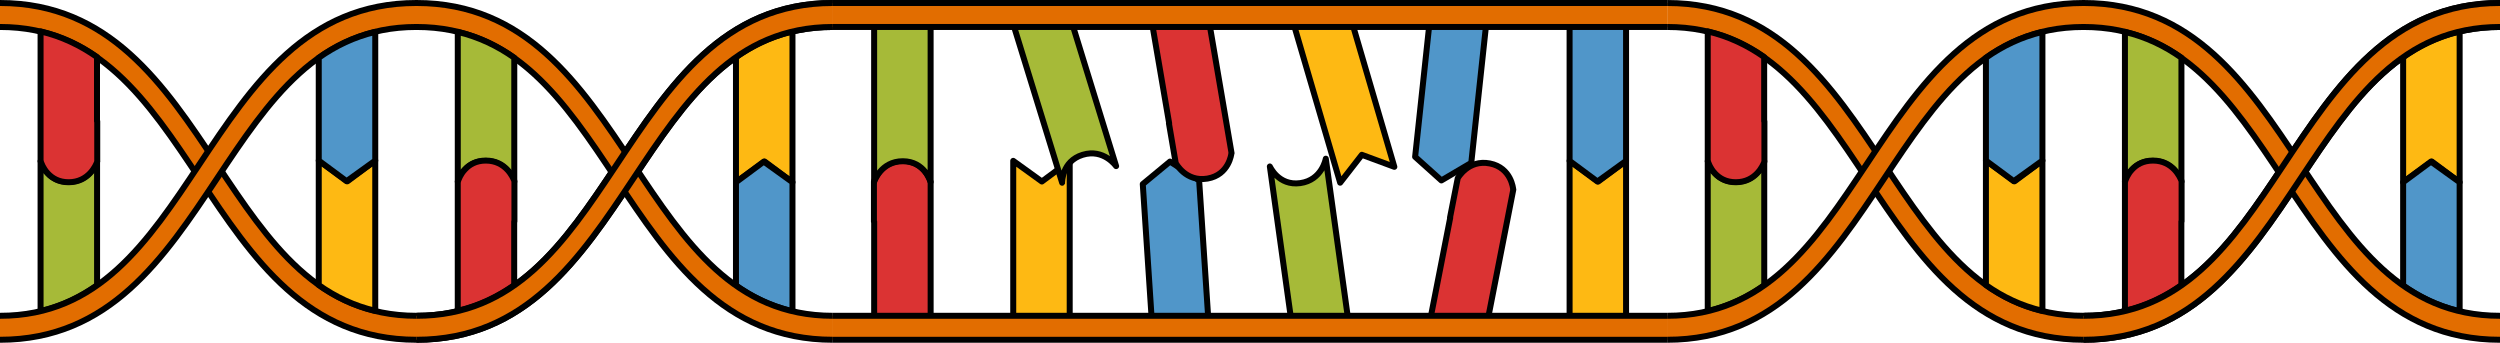 <?xml version="1.0" encoding="utf-8"?>
<!-- Generator: Adobe Illustrator 16.0.0, SVG Export Plug-In . SVG Version: 6.00 Build 0)  -->
<!DOCTYPE svg PUBLIC "-//W3C//DTD SVG 1.1//EN" "http://www.w3.org/Graphics/SVG/1.1/DTD/svg11.dtd">
<svg version="1.1" id="Layer_1" xmlns="http://www.w3.org/2000/svg" xmlns:xlink="http://www.w3.org/1999/xlink" x="0px" y="0px"
	 width="312.809px" height="42.888px" viewBox="0 0 312.809 42.888" enable-background="new 0 0 312.809 42.888"
	 xml:space="preserve">
<g>
	<g>
		<g>
			<g>
				<g>
					<g>
						
							<path fill="#DB3333" stroke="#000000" stroke-width="0.75" stroke-linecap="round" stroke-linejoin="round" stroke-miterlimit="10" d="
							M116.414,22.759v-0.047c0,0-0.721-2.585-3.48-2.585s-3.584,2.585-3.584,2.585v5.029h0.029c0,6.834,0-0.107,0,12.531
							c2.209,0.926,5.299,0.926,7.066,0c0-14.807,0-2.707,0-17.514H116.414z"/>
					</g>
					<g>
						
							<path fill="#FEB913" stroke="#000000" stroke-width="0.75" stroke-linecap="round" stroke-linejoin="round" stroke-miterlimit="10" d="
							M126.779,20.127l3.584,2.585l3.482-2.585c0,14.837,0,5.31,0,20.148c-2.209,0.926-5.299,0.926-7.066,0
							C126.779,25.468,126.779,34.933,126.779,20.127z"/>
					</g>
					<g>
						<g>
							
								<path fill="#A6BA38" stroke="#000000" stroke-width="0.75" stroke-linecap="round" stroke-linejoin="round" stroke-miterlimit="10" d="
								M162.695,22.912c2.733-0.38,3.193-3.056,3.193-3.056c2.039,14.665,0.736,5.29,2.775,19.956
								c-0.211,0.149-0.443,0.285-0.695,0.41c-0.042,0.021-0.091,0.036-0.135,0.057c-0.22,0.102-0.446,0.197-0.688,0.279
								c-0.022,0.008-0.046,0.014-0.067,0.021c-1.637,0.543-3.722,0.654-5.415,0.206c-2.043-14.696-0.73-5.259-2.774-19.956
								C158.89,20.829,159.962,23.291,162.695,22.912z"/>
						</g>
					</g>
					<g>
						
							<path fill="#5096C9" stroke="#000000" stroke-width="0.75" stroke-linecap="round" stroke-linejoin="round" stroke-miterlimit="10" d="
							M142.988,23.034l3.405-2.817l3.646,2.35c0.979,14.806,0.176,2.67,1.156,17.476c-2.144,1.07-5.227,1.273-7.051,0.467
							C143.167,25.735,143.966,37.808,142.988,23.034z"/>
					</g>
					<g>
						
							<path fill="#DB3333" stroke="#000000" stroke-width="0.75" stroke-linecap="round" stroke-linejoin="round" stroke-miterlimit="10" d="
							M189.322,23.704l0.009-0.045c0,0-0.211-2.677-2.918-3.208c-2.709-0.53-4.015,1.849-4.015,1.849l-0.968,4.935l0.028,0.006
							c-1.314,6.705,0.021-0.105-2.411,12.297c1.99,1.334,5.021,1.928,6.935,1.36c2.849-14.53,0.521-2.657,3.37-17.187
							L189.322,23.704z"/>
					</g>
					<g>
						
							<path fill="#FEB913" stroke="#000000" stroke-width="0.75" stroke-linecap="round" stroke-linejoin="round" stroke-miterlimit="10" d="
							M196.393,20.127l3.584,2.585l3.482-2.585c0,14.837,0,5.31,0,20.148c-2.209,0.926-5.299,0.926-7.066,0
							C196.393,25.468,196.393,34.933,196.393,20.127z"/>
					</g>
				</g>
			</g>
			<g>
				<g>
					<g>
						<g>
							
								<path fill="#A6BA38" stroke="#000000" stroke-width="0.75" stroke-linecap="round" stroke-linejoin="round" stroke-miterlimit="10" d="
								M135.465,19.369c2.638-0.813,4.188,1.415,4.188,1.415c-4.361-14.15-1.574-5.104-5.935-19.254
								c-0.254-0.046-0.522-0.071-0.803-0.077c-0.047-0.001-0.098,0.005-0.146,0.006c-0.241,0-0.487,0.009-0.742,0.037
								c-0.023,0.002-0.045,0.007-0.068,0.01c-1.714,0.201-3.648,0.982-4.993,2.104c4.371,14.18,1.564,5.074,5.934,19.255
								C132.898,22.867,132.828,20.182,135.465,19.369z"/>
						</g>
					</g>
					<g>
						
							<path fill="#5096C9" stroke="#000000" stroke-width="0.75" stroke-linecap="round" stroke-linejoin="round" stroke-miterlimit="10" d="
							M203.459,20.127l-3.584,2.585l-3.482-2.585c0-14.838,0-2.676,0-17.514c2.209-0.926,5.299-0.926,7.066,0
							C203.459,17.42,203.459,5.32,203.459,20.127z"/>
					</g>
					<g>
						
							<path fill="#DB3333" stroke="#000000" stroke-width="0.75" stroke-linecap="round" stroke-linejoin="round" stroke-miterlimit="10" d="
							M154.066,19.165l0.008,0.046c0,0-0.274,2.67-2.995,3.135c-2.721,0.464-3.969-1.945-3.969-1.945l-0.847-4.958l0.029-0.005
							c-1.151-6.735,0.018,0.106-2.11-12.352c2.021-1.285,5.066-1.805,6.966-1.19c2.493,14.596,0.456,2.669,2.949,17.264
							L154.066,19.165z"/>
					</g>
					<g>
						
							<path fill="#FEB913" stroke="#000000" stroke-width="0.75" stroke-linecap="round" stroke-linejoin="round" stroke-miterlimit="10" d="
							M167.685,22.859l2.712-3.489l4.067,1.504c-4.17-14.241-1.491-5.097-5.661-19.335c-2.38-0.269-5.344,0.599-6.781,1.984
							C166.181,17.733,163.522,8.647,167.685,22.859z"/>
					</g>
					<g>
						<g>
							
								<path fill="#A6BA38" stroke="#000000" stroke-width="0.75" stroke-linecap="round" stroke-linejoin="round" stroke-miterlimit="10" d="
								M112.959,20.174c-2.76,0-3.584,2.585-3.584,2.585c0-14.806,0-5.34,0-20.147c0.229-0.119,0.479-0.222,0.744-0.311
								c0.045-0.015,0.096-0.023,0.143-0.037c0.23-0.07,0.469-0.135,0.719-0.183c0.023-0.005,0.047-0.007,0.07-0.011
								c1.695-0.313,3.775-0.136,5.391,0.541c0,14.838,0,5.31,0,20.147C116.441,22.759,115.719,20.174,112.959,20.174z"/>
						</g>
					</g>
					<g>
						
							<path fill="#5096C9" stroke="#000000" stroke-width="0.75" stroke-linecap="round" stroke-linejoin="round" stroke-miterlimit="10" d="
							M177.065,19.622l3.286,2.954l3.739-2.199c1.586-14.753,0.287-2.66,1.872-17.414c-2.098-1.157-5.17-1.487-7.027-0.754
							C177.354,16.93,178.646,4.899,177.065,19.622z"/>
					</g>
				</g>
			</g>
		</g>
		<g>
			<g>
				<rect id="changecolor_101_" x="104.207" y="0.375" fill="#E26D00" width="104.395" height="3"/>
				
					<line fill="none" stroke="#000000" stroke-width="0.75" stroke-miterlimit="10" x1="208.602" y1="3.375" x2="104.207" y2="3.375"/>
				
					<line fill="none" stroke="#000000" stroke-width="0.75" stroke-miterlimit="10" x1="104.207" y1="0.375" x2="208.602" y2="0.375"/>
			</g>
			<g>
				<rect id="changecolor_100_" x="104.207" y="39.513" fill="#E26D00" width="104.395" height="3"/>
				
					<line fill="none" stroke="#000000" stroke-width="0.75" stroke-miterlimit="10" x1="208.602" y1="42.513" x2="104.207" y2="42.513"/>
				
					<line fill="none" stroke="#000000" stroke-width="0.75" stroke-miterlimit="10" x1="104.207" y1="39.513" x2="208.602" y2="39.513"/>
			</g>
		</g>
	</g>
	<g>
		<g>
			<path id="changecolor_99_" fill="#E26D00" d="M52.104,42.513c-13.718,0-20.534-10.241-27.127-20.145
				C18.476,12.601,12.334,3.375,0,3.375v-3c13.721,0,20.538,10.242,27.131,20.147c6.501,9.767,12.642,18.991,24.973,18.991
				s18.472-9.02,24.973-18.785c6.593-9.905,13.41-20.353,27.131-20.353v3c-12.334,0-18.476,9.226-24.977,18.993
				C72.638,32.272,65.821,42.513,52.104,42.513z"/>
			<g>
				<path fill="none" stroke="#000000" stroke-width="0.75" stroke-linejoin="round" stroke-miterlimit="10" d="M0,0.375
					c13.721,0,20.538,10.242,27.131,20.147c6.501,9.767,12.642,18.991,24.973,18.991s18.472-9.02,24.973-18.785
					c6.593-9.905,13.41-20.353,27.131-20.353"/>
				<path fill="none" stroke="#000000" stroke-width="0.75" stroke-linejoin="round" stroke-miterlimit="10" d="M104.207,3.375
					c-12.334,0-18.476,9.226-24.977,18.993c-6.593,9.904-13.409,20.145-27.127,20.145S31.569,32.272,24.977,22.368
					C18.476,12.601,12.334,3.375,0,3.375"/>
			</g>
			<g>
				<g>
					
						<path fill="#A6BA38" stroke="#000000" stroke-width="0.75" stroke-linecap="round" stroke-linejoin="round" stroke-miterlimit="10" d="
						M12.147,20.172c0,13.01,0,7.061,0,15.521c-2.101,1.48-4.42,2.6-7.07,3.23c0-13.15,0-4.321,0-18.751c0,0,0.72,2.59,3.48,2.59
						C11.317,22.762,12.147,20.172,12.147,20.172z"/>
				</g>
			</g>
			<g>
				
					<path fill="#DB3333" stroke="#000000" stroke-width="0.75" stroke-linecap="round" stroke-linejoin="round" stroke-miterlimit="10" d="
					M12.167,15.182v5.03c0,0-0.01,0.02-0.02,0.06c-0.14,0.39-1.05,2.53-3.561,2.53c-1.239,0-2.06-0.52-2.59-1.09
					c-0.16-0.16-0.29-0.33-0.39-0.48s-0.18-0.29-0.25-0.42c-0.18-0.35-0.25-0.6-0.25-0.6v-0.04h-0.03c0-14.43,0-3.145,0-16.245
					c2.641,0.62,4.96,1.74,7.061,3.21c0,6.63,0,2.185,0,8.045H12.167z"/>
			</g>
			<g>
				
					<path fill="#FEB913" stroke="#000000" stroke-width="0.75" stroke-linecap="round" stroke-linejoin="round" stroke-miterlimit="10" d="
					M99.157,3.927c0,13.28,0,4.415,0,18.875l-3.479-2.59l-3.591,2.59c0-13.06,0-7.055,0-15.655
					C94.188,5.667,96.508,4.547,99.157,3.927z"/>
			</g>
			<g>
				
					<path fill="#5096C9" stroke="#000000" stroke-width="0.75" stroke-linecap="round" stroke-linejoin="round" stroke-miterlimit="10" d="
					M99.157,22.802c0,14.4,0,3.166,0,16.156c-2.649-0.63-4.97-1.75-7.07-3.23c0-7.829,0,0.064,0-12.926l3.48-2.58L99.157,22.802z"/>
			</g>
			<g>
				<g>
					<path fill="#E26D00" d="M104.207,42.513c-13.721,0-20.538-10.242-27.131-20.147C70.575,12.6,64.435,3.375,52.104,3.375
						S33.632,12.6,27.131,22.366C20.538,32.271,13.721,42.513,0,42.513v-3c12.334,0,18.476-9.227,24.977-18.994
						c6.593-9.904,13.409-20.145,27.127-20.145S72.638,10.616,79.23,20.52c6.501,9.767,12.643,18.994,24.977,18.994V42.513z"/>
				</g>
				<path id="changecolor_98_" fill="#E26D00" d="M104.207,42.513c-13.721,0-20.538-10.242-27.131-20.147
					C70.575,12.6,64.435,3.375,52.104,3.375S33.632,12.6,27.131,22.366C20.538,32.271,13.721,42.513,0,42.513v-3
					c12.334,0,18.476-9.227,24.977-18.994c6.593-9.904,13.409-20.145,27.127-20.145S72.638,10.616,79.23,20.52
					c6.501,9.767,12.643,18.994,24.977,18.994V42.513z"/>
				<g>
					<path fill="none" stroke="#000000" stroke-width="0.75" stroke-linejoin="round" stroke-miterlimit="10" d="M0,39.513
						c12.334,0,18.476-9.227,24.977-18.994c6.593-9.904,13.409-20.145,27.127-20.145S72.638,10.616,79.23,20.52
						c6.501,9.767,12.643,18.994,24.977,18.994"/>
					<path fill="none" stroke="#000000" stroke-width="0.75" stroke-linejoin="round" stroke-miterlimit="10" d="M104.207,42.513
						c-13.721,0-20.538-10.242-27.131-20.147C70.575,12.6,64.435,3.375,52.104,3.375S33.632,12.6,27.131,22.366
						C20.538,32.271,13.721,42.513,0,42.513"/>
				</g>
			</g>
			<g>
				<g>
					
						<path fill="none" stroke="#000000" stroke-width="0.75" stroke-linecap="round" stroke-linejoin="round" stroke-miterlimit="10" d="
						M60.361,21.686"/>
				</g>
			</g>
			<g>
				
					<path fill="#FEB913" stroke="#000000" stroke-width="0.75" stroke-linecap="round" stroke-linejoin="round" stroke-miterlimit="10" d="
					M46.953,38.889c0-13.28,0-4.338,0-18.798l-3.479,2.59l-3.591-2.59c0,13.061,0,6.979,0,15.578
					C41.983,37.15,44.304,38.269,46.953,38.889z"/>
			</g>
			<g>
				
					<path fill="#5096C9" stroke="#000000" stroke-width="0.75" stroke-linecap="round" stroke-linejoin="round" stroke-miterlimit="10" d="
					M46.953,20.091c0-14.4,0-3.107,0-16.097c-2.649,0.63-4.97,1.75-7.07,3.23c0,7.83,0-0.123,0,12.867l3.48,2.58L46.953,20.091z"/>
			</g>
			<g>
				<g>
					
						<path fill="#A6BA38" stroke="#000000" stroke-width="0.75" stroke-linecap="round" stroke-linejoin="round" stroke-miterlimit="10" d="
						M64.348,22.722c0-13.011,0-7.038,0-15.498c-2.101-1.48-4.42-2.6-7.07-3.23c0,13.15,0,4.297,0,18.728c0,0,0.72-2.591,3.48-2.591
						C63.518,20.131,64.348,22.722,64.348,22.722z"/>
				</g>
			</g>
			<g>
				
					<path fill="#DB3333" stroke="#000000" stroke-width="0.75" stroke-linecap="round" stroke-linejoin="round" stroke-miterlimit="10" d="
					M64.367,27.711v-5.03c0,0-0.01-0.02-0.02-0.06c-0.14-0.39-1.05-2.53-3.561-2.53c-1.239,0-2.06,0.52-2.59,1.09
					c-0.16,0.16-0.29,0.33-0.39,0.48s-0.18,0.29-0.25,0.42c-0.18,0.35-0.25,0.6-0.25,0.6v0.041h-0.03c0,14.43,0,3.066,0,16.167
					c2.641-0.62,4.96-1.74,7.061-3.21c0-6.631,0-2.107,0-7.968H64.367z"/>
			</g>
			<path id="changecolor_97_" fill="#E26D00" d="M52.104,39.513c12.331,0,18.472-9.02,24.973-18.785
				c6.593-9.905,13.41-20.353,27.131-20.353v3c-12.334,0-18.476,9.226-24.977,18.993c-6.593,9.904-13.409,20.145-27.127,20.145
				V39.513z"/>
			<g>
				<path fill="none" stroke="#000000" stroke-width="0.75" stroke-linejoin="round" stroke-miterlimit="10" d="M52.104,39.513
					c12.331,0,18.472-9.02,24.973-18.785c6.593-9.905,13.41-20.353,27.131-20.353"/>
				<path fill="none" stroke="#000000" stroke-width="0.75" stroke-linejoin="round" stroke-miterlimit="10" d="M104.207,3.375
					c-12.334,0-18.476,9.226-24.977,18.993c-6.593,9.904-13.409,20.145-27.127,20.145"/>
			</g>
		</g>
	</g>
	<g>
		<g>
			<path id="changecolor_96_" fill="#E26D00" d="M260.705,42.513c-13.718,0-20.534-10.241-27.127-20.145
				c-6.501-9.768-12.643-18.993-24.977-18.993v-3c13.721,0,20.538,10.242,27.131,20.147c6.501,9.767,12.642,18.991,24.973,18.991
				s18.472-9.02,24.973-18.785c6.593-9.905,13.41-20.353,27.131-20.353v3c-12.334,0-18.476,9.226-24.977,18.993
				C281.239,32.272,274.423,42.513,260.705,42.513z"/>
			<g>
				<path fill="none" stroke="#000000" stroke-width="0.75" stroke-linejoin="round" stroke-miterlimit="10" d="M208.602,0.375
					c13.721,0,20.538,10.242,27.131,20.147c6.501,9.767,12.642,18.991,24.973,18.991s18.472-9.02,24.973-18.785
					c6.593-9.905,13.41-20.353,27.131-20.353"/>
				<path fill="none" stroke="#000000" stroke-width="0.75" stroke-linejoin="round" stroke-miterlimit="10" d="M312.809,3.375
					c-12.334,0-18.476,9.226-24.977,18.993c-6.593,9.904-13.409,20.145-27.127,20.145s-20.534-10.241-27.127-20.145
					c-6.501-9.768-12.643-18.993-24.977-18.993"/>
			</g>
			<g>
				<g>
					
						<path fill="#A6BA38" stroke="#000000" stroke-width="0.75" stroke-linecap="round" stroke-linejoin="round" stroke-miterlimit="10" d="
						M220.749,20.172c0,13.01,0,7.061,0,15.521c-2.101,1.48-4.42,2.6-7.07,3.23c0-13.15,0-4.321,0-18.751c0,0,0.72,2.59,3.48,2.59
						C219.919,22.762,220.749,20.172,220.749,20.172z"/>
				</g>
			</g>
			<g>
				
					<path fill="#DB3333" stroke="#000000" stroke-width="0.75" stroke-linecap="round" stroke-linejoin="round" stroke-miterlimit="10" d="
					M220.769,15.182v5.03c0,0-0.01,0.02-0.02,0.06c-0.14,0.39-1.05,2.53-3.561,2.53c-1.239,0-2.06-0.52-2.59-1.09
					c-0.16-0.16-0.29-0.33-0.39-0.48s-0.18-0.29-0.25-0.42c-0.18-0.35-0.25-0.6-0.25-0.6v-0.04h-0.03c0-14.43,0-3.145,0-16.245
					c2.641,0.62,4.96,1.74,7.061,3.21c0,6.63,0,2.185,0,8.045H220.769z"/>
			</g>
			<g>
				
					<path fill="#FEB913" stroke="#000000" stroke-width="0.75" stroke-linecap="round" stroke-linejoin="round" stroke-miterlimit="10" d="
					M307.759,3.927c0,13.28,0,4.415,0,18.875l-3.479-2.59l-3.591,2.59c0-13.06,0-7.055,0-15.655
					C302.789,5.667,305.109,4.547,307.759,3.927z"/>
			</g>
			<g>
				
					<path fill="#5096C9" stroke="#000000" stroke-width="0.75" stroke-linecap="round" stroke-linejoin="round" stroke-miterlimit="10" d="
					M307.759,22.802c0,14.4,0,3.166,0,16.156c-2.649-0.63-4.97-1.75-7.07-3.23c0-7.829,0,0.064,0-12.926l3.48-2.58L307.759,22.802z"
					/>
			</g>
			<g>
				<g>
					<path fill="#E26D00" d="M312.809,42.513c-13.721,0-20.538-10.242-27.131-20.147c-6.501-9.766-12.642-18.991-24.973-18.991
						s-18.472,9.225-24.973,18.991c-6.593,9.905-13.41,20.147-27.131,20.147v-3c12.334,0,18.476-9.227,24.977-18.994
						c6.593-9.904,13.409-20.145,27.127-20.145s20.534,10.241,27.127,20.145c6.501,9.767,12.643,18.994,24.977,18.994V42.513z"/>
				</g>
				<path id="changecolor_95_" fill="#E26D00" d="M312.809,42.513c-13.721,0-20.538-10.242-27.131-20.147
					c-6.501-9.766-12.642-18.991-24.973-18.991s-18.472,9.225-24.973,18.991c-6.593,9.905-13.41,20.147-27.131,20.147v-3
					c12.334,0,18.476-9.227,24.977-18.994c6.593-9.904,13.409-20.145,27.127-20.145s20.534,10.241,27.127,20.145
					c6.501,9.767,12.643,18.994,24.977,18.994V42.513z"/>
				<g>
					<path fill="none" stroke="#000000" stroke-width="0.75" stroke-linejoin="round" stroke-miterlimit="10" d="M208.602,39.513
						c12.334,0,18.476-9.227,24.977-18.994c6.593-9.904,13.409-20.145,27.127-20.145s20.534,10.241,27.127,20.145
						c6.501,9.767,12.643,18.994,24.977,18.994"/>
					<path fill="none" stroke="#000000" stroke-width="0.75" stroke-linejoin="round" stroke-miterlimit="10" d="M312.809,42.513
						c-13.721,0-20.538-10.242-27.131-20.147c-6.501-9.766-12.642-18.991-24.973-18.991s-18.472,9.225-24.973,18.991
						c-6.593,9.905-13.41,20.147-27.131,20.147"/>
				</g>
			</g>
			<g>
				<g>
					
						<path fill="none" stroke="#000000" stroke-width="0.75" stroke-linecap="round" stroke-linejoin="round" stroke-miterlimit="10" d="
						M268.963,21.686"/>
				</g>
			</g>
			<g>
				
					<path fill="#FEB913" stroke="#000000" stroke-width="0.75" stroke-linecap="round" stroke-linejoin="round" stroke-miterlimit="10" d="
					M255.555,38.889c0-13.28,0-4.338,0-18.798l-3.479,2.59l-3.591-2.59c0,13.061,0,6.979,0,15.578
					C250.585,37.15,252.905,38.269,255.555,38.889z"/>
			</g>
			<g>
				
					<path fill="#5096C9" stroke="#000000" stroke-width="0.75" stroke-linecap="round" stroke-linejoin="round" stroke-miterlimit="10" d="
					M255.555,20.091c0-14.4,0-3.107,0-16.097c-2.649,0.63-4.97,1.75-7.07,3.23c0,7.83,0-0.123,0,12.867l3.48,2.58L255.555,20.091z"
					/>
			</g>
			<g>
				<g>
					
						<path fill="#A6BA38" stroke="#000000" stroke-width="0.75" stroke-linecap="round" stroke-linejoin="round" stroke-miterlimit="10" d="
						M272.949,22.722c0-13.011,0-7.038,0-15.498c-2.101-1.48-4.42-2.6-7.07-3.23c0,13.15,0,4.297,0,18.728
						c0,0,0.72-2.591,3.48-2.591C272.119,20.131,272.949,22.722,272.949,22.722z"/>
				</g>
			</g>
			<g>
				
					<path fill="#DB3333" stroke="#000000" stroke-width="0.75" stroke-linecap="round" stroke-linejoin="round" stroke-miterlimit="10" d="
					M272.969,27.711v-5.03c0,0-0.01-0.02-0.02-0.06c-0.14-0.39-1.05-2.53-3.561-2.53c-1.239,0-2.06,0.52-2.59,1.09
					c-0.16,0.16-0.29,0.33-0.39,0.48s-0.18,0.29-0.25,0.42c-0.18,0.35-0.25,0.6-0.25,0.6v0.041h-0.03c0,14.43,0,3.066,0,16.167
					c2.641-0.62,4.96-1.74,7.061-3.21c0-6.631,0-2.107,0-7.968H272.969z"/>
			</g>
			<path id="changecolor_94_" fill="#E26D00" d="M260.705,39.513c12.331,0,18.472-9.02,24.973-18.785
				c6.593-9.905,13.41-20.353,27.131-20.353v3c-12.334,0-18.476,9.226-24.977,18.993c-6.593,9.904-13.409,20.145-27.127,20.145
				V39.513z"/>
			<g>
				<path fill="none" stroke="#000000" stroke-width="0.75" stroke-linejoin="round" stroke-miterlimit="10" d="M260.705,39.513
					c12.331,0,18.472-9.02,24.973-18.785c6.593-9.905,13.41-20.353,27.131-20.353"/>
				<path fill="none" stroke="#000000" stroke-width="0.75" stroke-linejoin="round" stroke-miterlimit="10" d="M312.809,3.375
					c-12.334,0-18.476,9.226-24.977,18.993c-6.593,9.904-13.409,20.145-27.127,20.145"/>
			</g>
		</g>
	</g>
</g>
</svg>
